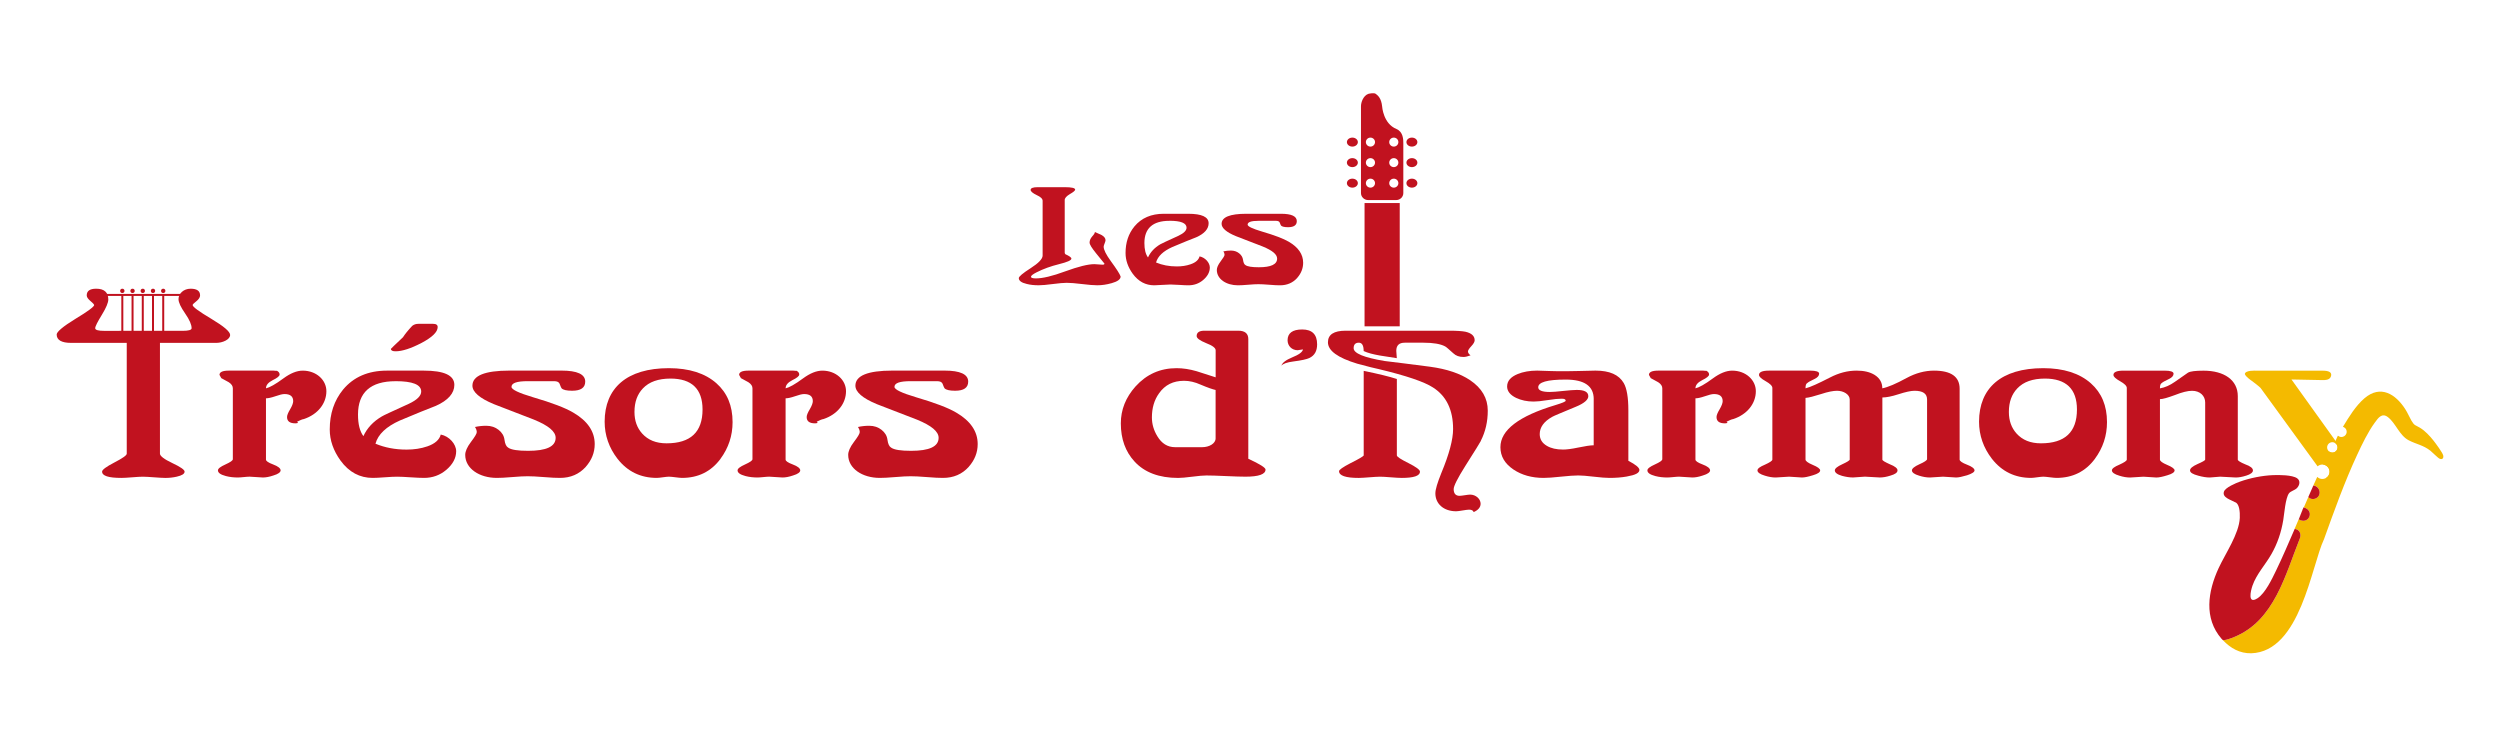 <svg viewBox="0 0 1000 298.63" xmlns="http://www.w3.org/2000/svg" id="a"><defs><style>.c{fill:#c1121f;}.d{fill:#c1121f;}.e{fill:#f4ba00;}.f{fill:#f4ba00;}</style></defs><g id="b"><path d="M444.53,113.3c-1.92.54-3.77.81-5.62.81-1.37,0-3.43-.16-6.1-.49s-4.73-.49-6.1-.49c-1.23,0-3.08.16-5.62.49-2.47.33-4.32.49-5.62.49-1.78,0-3.36-.16-4.8-.54-2.12-.49-3.15-1.3-3.15-2.33,0-.6,1.58-1.95,4.73-3.96,3.22-2.06,4.8-3.75,4.8-5.05v-21.93c0-.81-.82-1.57-2.4-2.28-1.58-.76-2.4-1.47-2.4-2.06,0-.71.96-1.09,2.81-1.09h10.83c2.81,0,4.18.33,4.18.98,0,.38-.69.98-2.12,1.79-1.37.81-2.06,1.63-2.06,2.33v21.12c0,.16.07.38.27.6,1.58.71,2.4,1.3,2.4,1.74,0,.71-1.64,1.41-4.93,2.23-3.29.81-6.3,1.9-8.98,3.26-1.51.76-2.26,1.36-2.26,1.79s.69.65,1.99.65c2.67,0,6.58-.92,11.72-2.82,5.21-1.9,9.11-2.88,11.65-2.88.75,0,2.54.22,3.29.22.48,0,.75-.16.75-.43-.14-.22-1.23-1.57-3.36-4.13-1.71-2.12-2.6-3.53-2.6-4.29,0-.81.34-1.63,1.03-2.44.75-.81,1.1-1.41,1.1-1.79l2.74,1.25c1.03.6,1.51,1.3,1.51,2.06,0,.6-.75,1.95-.75,2.55,0,1.25.96,3.15,2.88,5.81,2.26,3.09,3.56,5.1,3.91,6.13,0,1.14-1.23,2.01-3.7,2.71Z" class="d"></path><path d="M481.33,111.95c-1.71,1.47-3.7,2.17-5.96,2.17-.82,0-2.06-.05-3.63-.16-1.58-.11-2.74-.16-3.56-.16-.75,0-1.85.05-3.29.16-1.44.11-2.47.16-3.22.16-3.43,0-6.3-1.52-8.57-4.61-1.92-2.66-2.88-5.43-2.88-8.31,0-4.18,1.16-7.71,3.56-10.64,2.81-3.37,6.72-5.05,11.72-5.05h9.8c5.41,0,8.15,1.25,8.15,3.8,0,2.23-1.64,4.13-4.93,5.59-2.12.81-5.35,2.12-9.59,3.91-3.63,1.63-5.82,3.69-6.51,6.19,2.47,1.03,5.21,1.57,8.29,1.57,1.99,0,3.84-.27,5.55-.87,2.06-.71,3.22-1.79,3.56-3.15,2.26.43,4.11,2.55,4.11,4.45,0,1.79-.89,3.47-2.6,4.94ZM467.76,88.33c-6.65,0-10,2.99-10,8.9,0,2.55.48,4.45,1.44,5.75.96-2.12,2.6-3.91,4.93-5.27.41-.27,2.81-1.36,7.2-3.37,2.19-1.03,3.29-2.12,3.29-3.26,0-1.85-2.26-2.77-6.85-2.77Z" class="d"></path><path d="M518.87,111.19c-1.78,1.95-4.04,2.93-6.85,2.93-.96,0-2.4-.05-4.32-.22-1.92-.16-3.36-.22-4.32-.22-.89,0-2.26.05-4.11.22-1.85.16-3.22.22-4.11.22-4.66,0-8.43-2.5-8.43-6.13,0-.92.48-2.06,1.51-3.42,1.03-1.36,1.58-2.23,1.58-2.66,0-.38-.14-.87-.48-1.36.96-.22,1.99-.33,3.01-.33,1.3,0,2.4.38,3.29,1.09.89.71,1.44,1.57,1.58,2.66.14,1.09.48,1.79.96,2.06.82.6,2.6.87,5.34.87,4.87,0,7.33-1.14,7.33-3.47,0-1.68-1.92-3.26-5.76-4.83l-10.69-4.13c-3.84-1.57-5.76-3.26-5.76-4.94,0-2.66,3.29-4.02,9.87-4.02h13.91c4.18,0,6.3.98,6.3,2.93,0,1.63-1.16,2.44-3.49,2.44-1.44,0-2.4-.22-2.81-.65-.07-.05-.27-.49-.55-1.25-.21-.43-.69-.65-1.44-.65h-7.06c-2.88,0-4.32.49-4.32,1.52,0,.71,1.92,1.63,5.76,2.77,5,1.47,8.57,2.82,10.69,4.07,3.84,2.23,5.76,5.05,5.76,8.41,0,2.28-.82,4.29-2.4,6.08Z" class="d"></path><path d="M121.5,167.63c-.62.08-1.54.49-2.67,1.06l.41.49c-.41.08-.72.16-1.03.16-2.26,0-3.39-.81-3.39-2.52,0-.73.41-1.71,1.23-3.09.82-1.38,1.23-2.52,1.23-3.26,0-1.87-1.13-2.85-3.49-2.85-.82,0-2.06.33-3.7.9-1.64.57-2.88.81-3.7.81v24.51c0,.57.92,1.22,2.88,1.95,1.95.73,2.98,1.55,2.98,2.36,0,.73-.92,1.47-2.88,2.04-1.64.57-3.08.81-4.21.81-1.23,0-4.11-.33-5.34-.33-1.13,0-3.49.33-4.62.33-1.64,0-3.29-.16-4.83-.57-2.16-.57-3.19-1.3-3.19-2.28,0-.73,1.03-1.47,2.98-2.36,1.95-.9,2.98-1.55,2.98-2.12v-28.34c0-.9-.51-1.71-1.64-2.44l-2.98-1.63-.72-1.3c0-1.14,1.23-1.71,3.8-1.71h17.88c.62.08,1.03.08,1.34.08.72.41,1.03.9,1.03,1.47,0,.65-.92,1.38-2.78,2.28-1.75.9-2.67,1.95-2.67,3.26,1.44-.33,3.8-1.63,6.99-3.99,2.78-2.04,5.34-3.09,7.71-3.09,5.45,0,9.46,3.75,9.46,8.22,0,4.89-3.39,9.28-9.04,11.16Z" class="d"></path><path d="M178.56,187.9c-2.57,2.2-5.55,3.26-8.94,3.26-1.23,0-3.08-.08-5.45-.24-2.36-.16-4.11-.24-5.34-.24-1.13,0-2.78.08-4.93.24-2.16.16-3.7.24-4.83.24-5.14,0-9.46-2.28-12.85-6.92-2.88-3.99-4.32-8.14-4.32-12.46,0-6.27,1.75-11.56,5.34-15.96,4.21-5.05,10.07-7.57,17.57-7.57h14.7c8.12,0,12.23,1.87,12.23,5.7,0,3.34-2.47,6.19-7.4,8.39-3.19,1.22-8.02,3.18-14.39,5.86-5.45,2.44-8.74,5.54-9.76,9.28,3.7,1.55,7.81,2.36,12.44,2.36,2.98,0,5.76-.41,8.33-1.3,3.08-1.06,4.83-2.69,5.34-4.72,3.39.65,6.17,3.83,6.17,6.68,0,2.69-1.34,5.21-3.91,7.41ZM158.21,152.48c-9.97,0-15.01,4.48-15.01,13.35,0,3.83.72,6.68,2.16,8.63,1.44-3.18,3.91-5.86,7.4-7.9.62-.41,4.21-2.04,10.79-5.05,3.29-1.55,4.93-3.18,4.93-4.89,0-2.77-3.39-4.15-10.28-4.15ZM168.59,137.18c-4.21,2.2-7.71,3.34-10.38,3.34-1.23,0-1.85-.33-1.85-.98,0-.08,1.64-1.63,4.83-4.64.72-1.14,1.95-2.69,3.7-4.56.72-.57,1.54-.81,2.47-.81h5.86c1.23,0,1.85.41,1.85,1.3,0,1.95-2.16,4.07-6.47,6.35Z" class="d"></path><path d="M234.29,186.76c-2.67,2.93-6.06,4.4-10.28,4.4-1.44,0-3.6-.08-6.47-.33-2.88-.24-5.04-.33-6.47-.33-1.34,0-3.39.08-6.17.33-2.77.24-4.83.33-6.17.33-6.99,0-12.64-3.75-12.64-9.2,0-1.38.72-3.09,2.26-5.13,1.54-2.04,2.36-3.34,2.36-3.99,0-.57-.21-1.3-.72-2.04,1.44-.33,2.98-.49,4.52-.49,1.95,0,3.6.57,4.93,1.63,1.34,1.06,2.16,2.36,2.36,3.99.21,1.63.72,2.69,1.44,3.1,1.23.9,3.91,1.3,8.02,1.3,7.3,0,11-1.71,11-5.21,0-2.52-2.88-4.89-8.63-7.25l-16.03-6.19c-5.76-2.36-8.63-4.89-8.63-7.41,0-3.99,4.93-6.03,14.8-6.03h20.86c6.27,0,9.46,1.47,9.46,4.4,0,2.44-1.75,3.66-5.24,3.66-2.16,0-3.6-.33-4.21-.98-.1-.08-.41-.73-.82-1.87-.31-.65-1.03-.98-2.16-.98h-10.59c-4.32,0-6.47.73-6.47,2.28,0,1.06,2.88,2.44,8.63,4.15,7.5,2.2,12.85,4.23,16.03,6.11,5.76,3.34,8.63,7.57,8.63,12.62,0,3.42-1.23,6.43-3.6,9.12Z" class="d"></path><path d="M288.22,183.51c-3.8,5.13-8.94,7.65-15.42,7.65-1.23,0-4.01-.49-5.24-.49-1.13,0-3.7.49-4.83.49-6.47,0-11.72-2.52-15.73-7.65-3.39-4.4-5.14-9.36-5.14-14.82,0-13.44,8.84-21.42,25.69-21.42,8.12,0,14.49,2.04,19.01,6.03,4.32,3.83,6.47,8.96,6.47,15.55,0,5.46-1.64,10.34-4.83,14.66ZM268.18,151.43c-4.83,0-8.53,1.3-11,3.91-2.26,2.36-3.39,5.46-3.39,9.45,0,3.5,1.03,6.35,3.08,8.63,2.36,2.61,5.55,3.91,9.76,3.91,9.56,0,14.39-4.48,14.39-13.52,0-8.22-4.32-12.38-12.85-12.38Z" class="d"></path><path d="M329.35,167.63c-.62.08-1.54.49-2.67,1.06l.41.49c-.41.08-.72.16-1.03.16-2.26,0-3.39-.81-3.39-2.52,0-.73.41-1.71,1.23-3.09.82-1.38,1.23-2.52,1.23-3.26,0-1.87-1.13-2.85-3.49-2.85-.82,0-2.06.33-3.7.9-1.64.57-2.88.81-3.7.81v24.51c0,.57.92,1.22,2.88,1.95,1.95.73,2.98,1.55,2.98,2.36,0,.73-.92,1.47-2.88,2.04-1.64.57-3.08.81-4.21.81-1.23,0-4.11-.33-5.34-.33-1.13,0-3.49.33-4.62.33-1.64,0-3.29-.16-4.83-.57-2.16-.57-3.19-1.3-3.19-2.28,0-.73,1.03-1.47,2.98-2.36,1.95-.9,2.98-1.55,2.98-2.12v-28.34c0-.9-.51-1.71-1.64-2.44l-2.98-1.63-.72-1.3c0-1.14,1.23-1.71,3.8-1.71h17.88c.62.08,1.03.08,1.34.08.72.41,1.03.9,1.03,1.47,0,.65-.92,1.38-2.78,2.28-1.75.9-2.67,1.95-2.67,3.26,1.44-.33,3.8-1.63,6.99-3.99,2.78-2.04,5.34-3.09,7.71-3.09,5.45,0,9.46,3.75,9.46,8.22,0,4.89-3.39,9.28-9.04,11.16Z" class="d"></path><path d="M387.48,186.76c-2.67,2.93-6.06,4.4-10.28,4.4-1.44,0-3.6-.08-6.47-.33-2.88-.24-5.04-.33-6.47-.33-1.34,0-3.39.08-6.17.33-2.78.24-4.83.33-6.17.33-6.99,0-12.64-3.75-12.64-9.2,0-1.38.72-3.09,2.26-5.13,1.54-2.04,2.36-3.34,2.36-3.99,0-.57-.21-1.3-.72-2.04,1.44-.33,2.98-.49,4.52-.49,1.95,0,3.6.57,4.93,1.63,1.34,1.06,2.16,2.36,2.36,3.99.21,1.63.72,2.69,1.44,3.1,1.23.9,3.91,1.3,8.02,1.3,7.3,0,11-1.71,11-5.21,0-2.52-2.88-4.89-8.63-7.25l-16.03-6.19c-5.76-2.36-8.63-4.89-8.63-7.41,0-3.99,4.93-6.03,14.8-6.03h20.86c6.27,0,9.46,1.47,9.46,4.4,0,2.44-1.75,3.66-5.24,3.66-2.16,0-3.6-.33-4.21-.98-.1-.08-.41-.73-.82-1.87-.31-.65-1.03-.98-2.16-.98h-10.59c-4.32,0-6.47.73-6.47,2.28,0,1.06,2.88,2.44,8.63,4.15,7.5,2.2,12.85,4.23,16.03,6.11,5.76,3.34,8.63,7.57,8.63,12.62,0,3.42-1.23,6.43-3.6,9.12Z" class="d"></path><path d="M498.17,190.67c-1.75,0-4.32-.08-7.81-.24-3.49-.16-6.06-.24-7.81-.24-1.23,0-3.08.16-5.65.49-2.57.33-4.42.49-5.65.49-7.61,0-13.46-2.2-17.47-6.6-3.6-3.91-5.45-8.96-5.45-15.23,0-5.46,1.95-10.34,5.86-14.74,4.42-4.89,9.87-7.33,16.44-7.33,2.57,0,5.24.41,8.02,1.22l7.61,2.44v-10.83c0-.9-1.23-1.87-3.8-2.85-2.57-1.06-3.8-1.95-3.8-2.85,0-1.38,1.03-2.12,3.08-2.12h13.57c2.67,0,4.01,1.14,4.01,3.34v47.88c4.63,2.12,6.89,3.58,6.89,4.32,0,1.87-2.67,2.85-8.02,2.85ZM486.25,155.99c-1.13-.24-3.08-.9-5.96-2.12-2.36-1.06-4.52-1.55-6.68-1.55-4.32,0-7.61,1.63-9.97,4.97-1.95,2.69-2.88,5.94-2.88,9.69,0,2.61.72,5.13,2.16,7.49,1.75,2.93,4.11,4.4,7.09,4.4h10.89c2.78,0,5.34-1.47,5.34-3.5v-19.38Z" class="d"></path><path d="M523.76,143.2c-1.03.49-3.19.98-6.37,1.38-2.57.33-4.21.9-4.83,1.71.31-1.14,1.75-2.28,4.32-3.34,2.67-1.06,4.11-2.12,4.32-3.18-1.64.24-2.26.33-2.06.33-2.47,0-4.11-1.79-4.11-3.99,0-2.85,1.95-4.32,5.86-4.32s5.96,1.95,5.96,5.94c0,2.69-1.03,4.48-3.08,5.46Z" class="d"></path><path d="M650.85,190.59c-2.26.41-4.62.57-7.09.57-1.34,0-3.49-.16-6.27-.49-2.78-.33-4.83-.49-6.17-.49-1.54,0-3.9.16-6.99.49-2.98.33-5.34.49-6.89.49-4.73,0-8.74-1.14-12.03-3.34-3.49-2.36-5.24-5.29-5.24-8.96,0-6.84,7.4-12.46,22.1-16.86,2.67-.81,4.01-1.38,4.01-1.71,0-.57-.51-.81-1.64-.81-1.23,0-3.08.16-5.65.57-2.47.41-4.32.57-5.55.57-2.57,0-4.93-.49-6.99-1.47-2.36-1.14-3.6-2.69-3.6-4.56,0-2.2,1.44-3.83,4.21-4.97,2.16-.9,4.83-1.38,7.81-1.38,1.13,0,2.67.08,4.83.16,2.16.08,3.8.08,4.93.08,1.54,0,3.8,0,6.78-.08,2.98-.08,5.24-.16,6.78-.16,5.65,0,9.35,1.63,11.31,4.97,1.23,2.12,1.85,5.78,1.85,10.91v20.19c2.98,1.55,4.42,2.77,4.42,3.66,0,1.22-1.64,2.04-4.93,2.61ZM637.49,159.65c0-5.21-3.7-7.82-11.2-7.82s-11,1.06-11,3.09c0,1.22,1.54,1.87,4.62,1.87,1.23,0,2.98-.16,5.34-.41,2.36-.24,4.21-.41,5.45-.41,3.08,0,4.62.81,4.62,2.52,0,1.38-1.64,2.85-5.04,4.23-5.65,2.36-8.84,3.66-9.35,3.99-3.39,1.87-5.04,4.23-5.04,6.92,0,2.04.93,3.58,2.88,4.72,1.65.98,3.8,1.47,6.48,1.47,1.34,0,3.39-.24,6.06-.81,2.78-.57,4.83-.9,6.17-.9v-18.48Z" class="d"></path><path d="M693.29,167.63c-.62.08-1.54.49-2.67,1.06l.41.49c-.41.08-.72.16-1.03.16-2.26,0-3.39-.81-3.39-2.52,0-.73.41-1.71,1.23-3.09.82-1.38,1.23-2.52,1.23-3.26,0-1.87-1.13-2.85-3.49-2.85-.82,0-2.06.33-3.7.9-1.64.57-2.88.81-3.7.81v24.51c0,.57.92,1.22,2.88,1.95,1.95.73,2.98,1.55,2.98,2.36,0,.73-.93,1.47-2.88,2.04-1.65.57-3.08.81-4.21.81-1.23,0-4.11-.33-5.34-.33-1.13,0-3.49.33-4.63.33-1.64,0-3.29-.16-4.83-.57-2.16-.57-3.19-1.3-3.19-2.28,0-.73,1.03-1.47,2.98-2.36,1.95-.9,2.98-1.55,2.98-2.12v-28.34c0-.9-.51-1.71-1.64-2.44l-2.98-1.63-.72-1.3c0-1.14,1.23-1.71,3.8-1.71h17.88c.62.08,1.03.08,1.34.08.72.41,1.03.9,1.03,1.47,0,.65-.93,1.38-2.78,2.28-1.75.9-2.67,1.95-2.67,3.26,1.44-.33,3.8-1.63,6.99-3.99,2.78-2.04,5.34-3.09,7.71-3.09,5.45,0,9.46,3.75,9.46,8.22,0,4.89-3.39,9.28-9.05,11.16Z" class="d"></path><path d="M786.87,190.1c-1.95.57-3.39.9-4.42.9-1.23,0-4.01-.33-5.24-.33s-4.01.33-5.24.33c-1.34,0-2.78-.24-4.32-.73-1.95-.57-2.88-1.3-2.88-2.12,0-.73,1.03-1.55,2.98-2.44,2.06-.9,3.08-1.63,3.08-2.04v-23.86c0-2.36-1.65-3.5-5.04-3.5-1.44,0-3.6.49-6.37,1.38-2.78.9-4.93,1.3-6.47,1.3v24.84c0,.41,1.03.98,2.98,1.87,2.06.81,3.08,1.63,3.08,2.44,0,.9-.92,1.55-2.88,2.12-1.54.49-2.88.73-4.21.73s-4.63-.33-5.96-.33c-1.13,0-3.6.33-4.73.33-1.44,0-2.88-.24-4.42-.65-1.95-.57-2.88-1.3-2.88-2.2,0-.73,1.03-1.55,2.98-2.44,1.95-.9,2.98-1.55,2.98-1.87v-24.02c0-2.04-2.47-3.5-5.04-3.5-1.54,0-3.7.41-6.37,1.3-2.88.9-4.93,1.47-6.27,1.55v24.67c0,.57.92,1.3,2.88,2.12,1.95.81,2.98,1.55,2.98,2.2,0,.73-.93,1.38-2.88,1.95-1.85.57-3.29.9-4.42.9s-4.01-.33-5.14-.33c-1.23,0-4.11.33-5.34.33-1.34,0-2.78-.24-4.32-.73-1.95-.57-2.98-1.3-2.98-2.12,0-.73,1.03-1.47,2.98-2.28,1.95-.9,2.98-1.55,2.98-2.04v-28.66c0-.81-.93-1.71-2.67-2.69-1.75-.98-2.67-1.79-2.67-2.52,0-1.14,1.34-1.71,4.01-1.71h16.44c2.36,0,3.6.41,3.6,1.22s-.62,1.55-1.85,2.12c-1.75.81-2.67,1.38-2.88,1.63-.51.24-.72.9-.72,2.12,1.95-.49,5.14-1.95,9.76-4.32,3.6-1.87,7.09-2.77,10.69-2.77,2.98,0,5.34.57,7.19,1.71,2.06,1.3,3.08,3.09,3.08,5.37,2.16-.41,5.45-1.79,9.76-4.15,3.6-1.95,7.3-2.93,10.89-2.93,6.89,0,10.28,2.44,10.28,7.25v28.34c0,.57,1.03,1.3,2.98,2.04,1.95.73,2.98,1.55,2.98,2.28,0,.65-1.03,1.3-2.98,1.95Z" class="d"></path><path d="M837.98,183.51c-3.8,5.13-8.94,7.65-15.42,7.65-1.23,0-4.01-.49-5.24-.49-1.13,0-3.7.49-4.83.49-6.48,0-11.72-2.52-15.73-7.65-3.39-4.4-5.14-9.36-5.14-14.82,0-13.44,8.84-21.42,25.69-21.42,8.12,0,14.49,2.04,19.01,6.03,4.32,3.83,6.48,8.96,6.48,15.55,0,5.46-1.65,10.34-4.83,14.66ZM817.94,151.43c-4.83,0-8.53,1.3-11,3.91-2.26,2.36-3.39,5.46-3.39,9.45,0,3.5,1.03,6.35,3.08,8.63,2.36,2.61,5.55,3.91,9.76,3.91,9.56,0,14.39-4.48,14.39-13.52,0-8.22-4.32-12.38-12.85-12.38Z" class="d"></path><path d="M898.42,190.27c-1.54.49-2.88.73-4.11.73-1.34,0-4.93-.33-6.27-.33-.92,0-3.19.33-4.11.33-1.34,0-2.88-.24-4.63-.73-2.16-.57-3.29-1.22-3.29-2.12,0-.81,1.03-1.63,2.98-2.52,2.06-.9,3.08-1.47,3.08-1.79v-22.88c0-2.61-2.06-4.64-5.24-4.64-1.75,0-4.01.57-6.89,1.71-2.88,1.06-4.83,1.63-5.96,1.63v24.18c0,.57.92,1.3,2.88,2.12,1.95.81,2.98,1.55,2.98,2.2,0,.73-.93,1.38-2.88,1.95-1.85.57-3.29.9-4.42.9s-4.01-.33-5.14-.33c-1.23,0-4.11.33-5.34.33-1.34,0-2.78-.24-4.32-.73-1.95-.57-2.98-1.3-2.98-2.12,0-.73,1.03-1.47,2.98-2.28,1.95-.9,2.98-1.55,2.98-2.04v-28.66c0-.81-.93-1.71-2.67-2.69-1.75-.98-2.67-1.79-2.67-2.52,0-1.14,1.34-1.71,4.01-1.71h16.44c2.36,0,3.6.41,3.6,1.22s-.62,1.55-1.85,2.12c-1.75.81-2.67,1.38-2.88,1.63-.51.24-.72.9-.72,2.12,1.95-.33,4.01-1.22,5.96-2.61l5.24-3.66c.92-.57,3.08-.81,6.27-.81,8.22,0,13.67,3.75,13.67,10.18v25.41c0,.41,1.03,1.06,2.98,1.87,2.06.73,3.08,1.55,3.08,2.44,0,.81-.92,1.55-2.78,2.12Z" class="d"></path><path d="M47.74,132.34h-6.06c-2.36,0-3.6-.33-3.6-1.06s.93-2.52,2.67-5.37c1.75-2.85,2.57-4.89,2.57-6.11,0-2.85-1.64-4.32-4.83-4.32-2.57,0-3.8.9-3.8,2.69,0,1.55,2.57,2.77,2.98,3.83,0,.65-2.47,2.52-7.5,5.54-5.04,3.09-7.5,5.21-7.5,6.27,0,2.2,1.95,3.34,5.76,3.34h58.07c2.47,0,5.55-1.3,5.55-3.18,0-1.3-2.47-3.42-7.5-6.43-5.04-3.01-7.5-4.8-7.5-5.54,0-.24.51-.73,1.54-1.55.92-.73,1.44-1.55,1.44-2.28,0-1.79-1.23-2.69-3.8-2.69-2.78,0-4.83,1.95-4.83,4.15,0,1.38.93,3.26,2.67,5.78,1.75,2.52,2.57,4.48,2.57,5.86,0,.73-1.23,1.06-3.6,1.06h-6.06s-19.22,0-19.22,0Z" class="d"></path><path d="M63.98,135.92v45.55c0,.9,1.64,2.2,4.93,3.75,3.29,1.55,4.93,2.69,4.93,3.42,0,.9-1.03,1.55-3.19,2.04-1.44.33-2.98.49-4.52.49-2.06,0-6.89-.49-8.94-.49-.93,0-2.36.08-4.32.24-1.95.16-3.39.24-4.32.24-5.14,0-7.71-.81-7.71-2.52,0-.73,1.64-1.95,4.93-3.66,3.29-1.71,4.93-2.85,4.93-3.5v-45.55" class="d"></path><path d="M592.36,176.34c-.21.41-2.26,3.83-6.27,10.1-3.08,4.89-4.62,7.98-4.62,9.2,0,1.79.82,2.69,2.36,2.69.92,0,3.29-.49,4.21-.49,2.36,0,4.21,1.79,4.21,3.66,0,1.38-.93,2.52-2.78,3.34-.21-.65-.82-.98-1.85-.98-1.13,0-4.01.65-5.14.65-5.04,0-8.33-3.01-8.33-7.17,0-1.55.82-4.23,2.36-8.06,3.19-7.65,4.73-13.52,4.73-17.67,0-7.65-2.67-13.19-8.02-16.61-3.49-2.28-10.69-4.72-21.58-7.33-1.64-.33-4.52-1.06-8.74-2.2-7.81-2.36-11.72-5.21-11.72-8.55,0-3.09,2.36-4.64,7.09-4.64h41.32c3.19,0,5.34.16,6.58.41,2.47.57,3.7,1.71,3.7,3.42,0,.57-.41,1.38-1.34,2.36-.92.98-1.34,1.71-1.34,2.12,0,.49.31.98,1.03,1.55-1.13.41-2.06.65-2.78.65-1.75,0-3.08-.49-4.11-1.47-1.75-1.55-2.78-2.52-3.29-2.77-1.85-.98-4.73-1.47-8.63-1.47h-7.5c-2.26,0-3.39,1.06-3.39,3.26,0,.65.21,2.28.21,2.93l-6.78-1.06c-2.78-.49-4.93-1.06-6.48-1.79,0-2.2-.62-3.34-1.95-3.34s-2.06.73-2.06,2.2c0,2.04,4.11,3.75,12.44,5.13,4.01.49,10.07,1.22,18.09,2.28,6.68.9,12.03,2.69,16.03,5.37,4.73,3.18,7.09,7.25,7.09,12.21,0,4.4-.92,8.39-2.78,12.05ZM560.6,191.16c-.92,0-2.36-.08-4.32-.24-1.95-.16-3.39-.24-4.32-.24-1.95,0-6.48.49-8.43.49-5.24,0-7.91-.9-7.91-2.69,0-.57,1.54-1.63,4.52-3.18,3.29-1.63,5.04-2.69,5.34-3.09v-33.87c5.86,1.22,10.28,2.28,13.26,3.26v30.54c0,.57,1.54,1.55,4.62,3.09,3.08,1.55,4.62,2.69,4.62,3.42,0,1.71-2.47,2.52-7.4,2.52Z" class="d"></path><ellipse ry="1.8" rx="2.19" cy="56.84" cx="564.76" class="d"></ellipse><ellipse ry="1.8" rx="2.19" cy="65.05" cx="564.76" class="d"></ellipse><ellipse ry="1.8" rx="2.19" cy="73.26" cx="564.76" class="d"></ellipse><ellipse ry="1.8" rx="2.19" cy="56.84" cx="540.95" class="d"></ellipse><ellipse ry="1.8" rx="2.19" cy="65.05" cx="540.95" class="d"></ellipse><ellipse ry="1.8" rx="2.19" cy="73.26" cx="540.95" class="d"></ellipse><path d="M558.6,51.6c-5.31-2.11-5.74-8.97-5.74-8.97-.34-3.43-1.75-4.45-2.53-5.07-.78-.62-3.04,0-3.04,0-2.03.78-2.9,3.42-2.9,4.95v34.73c0,1.53,1.3,2.79,2.88,2.79h11.18c1.59,0,2.88-1.25,2.88-2.79v-19.85c0-1.53,0-4.61-2.73-5.78ZM548.18,75.06c-1.01,0-1.83-.81-1.83-1.8s.82-1.8,1.83-1.8,1.83.81,1.83,1.8-.82,1.8-1.83,1.8ZM548.18,66.85c-1.01,0-1.83-.81-1.83-1.8s.82-1.8,1.83-1.8,1.83.81,1.83,1.8-.82,1.8-1.83,1.8ZM548.18,58.64c-1.01,0-1.83-.81-1.83-1.8s.82-1.8,1.83-1.8,1.83.81,1.83,1.8-.82,1.8-1.83,1.8ZM557.52,75.06c-1.01,0-1.83-.81-1.83-1.8s.82-1.8,1.83-1.8,1.83.81,1.83,1.8-.82,1.8-1.83,1.8ZM557.52,66.85c-1.01,0-1.83-.81-1.83-1.8s.82-1.8,1.83-1.8,1.83.81,1.83,1.8-.82,1.8-1.83,1.8ZM557.52,58.64c-1.01,0-1.83-.81-1.83-1.8s.82-1.8,1.83-1.8,1.83.81,1.83,1.8-.82,1.8-1.83,1.8Z" class="d"></path><rect height="49.31" width="14.07" y="81.22" x="545.82" class="d"></rect><rect height=".8" width="30.26" y="117.57" x="42.68" class="d"></rect><rect height="14.72" width=".8" y="117.89" x="48.53" class="d"></rect><circle r=".87" cy="116.35" cx="48.93" class="d"></circle><rect height="14.72" width=".8" y="117.89" x="52.62" class="d"></rect><circle r=".87" cy="116.35" cx="53.02" class="d"></circle><rect height="14.72" width=".8" y="117.89" x="56.71" class="d"></rect><circle r=".87" cy="116.35" cx="57.11" class="d"></circle><rect height="14.72" width=".8" y="117.89" x="60.8" class="d"></rect><circle r=".87" cy="116.35" cx="61.2" class="d"></circle><rect height="14.72" width=".8" y="117.89" x="64.89" class="d"></rect><circle r=".87" cy="116.35" cx="65.29" class="d"></circle><path d="M916.59,151.79s10.28.19,12.07.24c1.78.05,3.36-.1,3.76-1.63.41-1.52-.97-2.13-3.28-2.13h-26.6s-4.47-.31-4.61,1.36c.38,1.13,2.79,2.72,2.79,2.72,0,0,3.15,2.34,3.54,2.88.25.34,14.01,19.26,22.78,31.3.51-.44,1.16-.71,1.88-.71,1.6,0,2.9,1.3,2.9,2.9,0,1.05-.56,1.96-1.4,2.47.64.88,1.23,1.69,1.73,2.37.41-.88,7.51-9.42,7.7-9.33l-23.26-32.44ZM932.93,181.04c-1.15,0-2.08-.93-2.08-2.08s.93-2.08,2.08-2.08,2.08.93,2.08,2.08-.93,2.08-2.08,2.08Z" class="f"></path><path d="M921.42,202.96l-1.74,4.33c.56-1.31,1.19-2.78,1.85-4.3-.04,0-.07-.03-.11-.03Z" class="e"></path><path d="M925.34,194.2l-2.01,4.59s0,0,0,0c.73-1.68,1.42-3.26,2-4.59,0,0,0,0,0,0Z" class="e"></path><path d="M977.27,182.12c-.26-1.09-3.03-4.82-3.86-5.87-1.5-1.88-3.34-3.89-5.41-5.14-1.87-1.13-2.21-.76-3.44-2.87-.84-1.45-1.46-3.01-2.39-4.47-3.88-6.11-9.91-9.98-16.37-4.47-3.54,3.02-6.23,7.49-8.63,11.43.26.08.5.2.71.37.42.31.66.73.74,1.18.03.14.05.29.05.44,0,.95-.64,1.74-1.5,1.99h0c-.19.05-.38.09-.58.09-.26,0-.51-.05-.74-.14-.02,0-.03,0-.05-.01,0,0,0,0-.01,0-.18-.08-.34-.18-.49-.31-.05-.02-.11-.03-.17-.03l-1.27,2.79c.69.34,1.16,1.04,1.16,1.86,0,1.08-.82,1.95-1.87,2.06-.03,0-.06,0-.09,0-.04,0-.08.01-.12.01-.41,0-.79-.12-1.11-.33-.09-.03-.17-.07-.27-.1l-2.33,5.2s.07.02.1.03c1.41.2,2.49,1.4,2.49,2.86,0,1.6-1.3,2.9-2.9,2.9-.79,0-1.51-.32-2.03-.83-.25.52-.82,1.77-1.54,3.42,2.9.39,3.52,4.37.63,5.3-.9.29-2.08.04-2.63-.71-.6,1.37-1.21,2.8-1.82,4.2,4.45,1.15,2.13,7.13-2.03,4.75l.18-.46c-1.7,3.95-2.76,6.48-1.82,4.31,1.95.15,2.77,2.08,2.08,3.79-5.83,14.57-10.17,32.86-26.22,39.43-1.41.58-3,1.2-4.52,1.31,3,3.17,6.71,5.31,11.31,5.21,19.67-.64,24.03-34.96,29.12-45.7,4.09-11.37,8.17-22.8,13.27-33.76,1.96-4.21,4.31-9.1,7.04-12.83,1.36-1.85,2.82-4.04,5.25-2.15,3.13,2.43,4.58,7.32,8.3,9.25,3.06,1.59,5.85,1.93,8.7,4.19.82.65,2.98,2.9,3.67,3.18,1.17.48,1.68-.31,1.41-1.41Z" class="e"></path><path d="M925.34,194.2c2.9.38,3.53,4.37.63,5.3-.9.29-2.09.04-2.64-.71l2.01-4.59Z" class="c"></path><path d="M917.86,211.6c-2.42,5.56-4.79,11.17-7.43,16.62-1.6,3.3-4.32,9.09-7.42,11.08-4.08,2.62-2.74-2.97-2.02-5.04,1.64-4.69,5.14-8.33,7.56-12.58,2.44-4.28,3.94-8.75,4.75-13.62.43-2.58.86-8.77,2.29-10.73.64-.87,2.28-1.2,3.15-2.06,1.1-1.1,1.56-2.94.11-3.96-1.96-1.36-7.25-1.36-9.64-1.26-4.31.18-9.17,1.14-13.23,2.6-1.61.58-5.85,2.33-6.4,4.01-.8,2.41,2.84,3.26,4.42,4.21,1.73.49,2.03,3.89,1.92,6.3-.3,6.38-5.79,14.27-8.48,20.1-4.28,9.28-6,20.01,1.21,28.28.1.11.27.26.41.41.04.05.09.09.14.14,1.52-.11,3.11-.73,4.52-1.31,16.05-6.57,20.39-24.87,26.22-39.43.7-1.72-.13-3.64-2.08-3.79Z" class="c"></path><path d="M919.49,207.75l1.92-4.79c4.61,1.07,2.27,7.19-1.92,4.79Z" class="c"></path></g></svg>